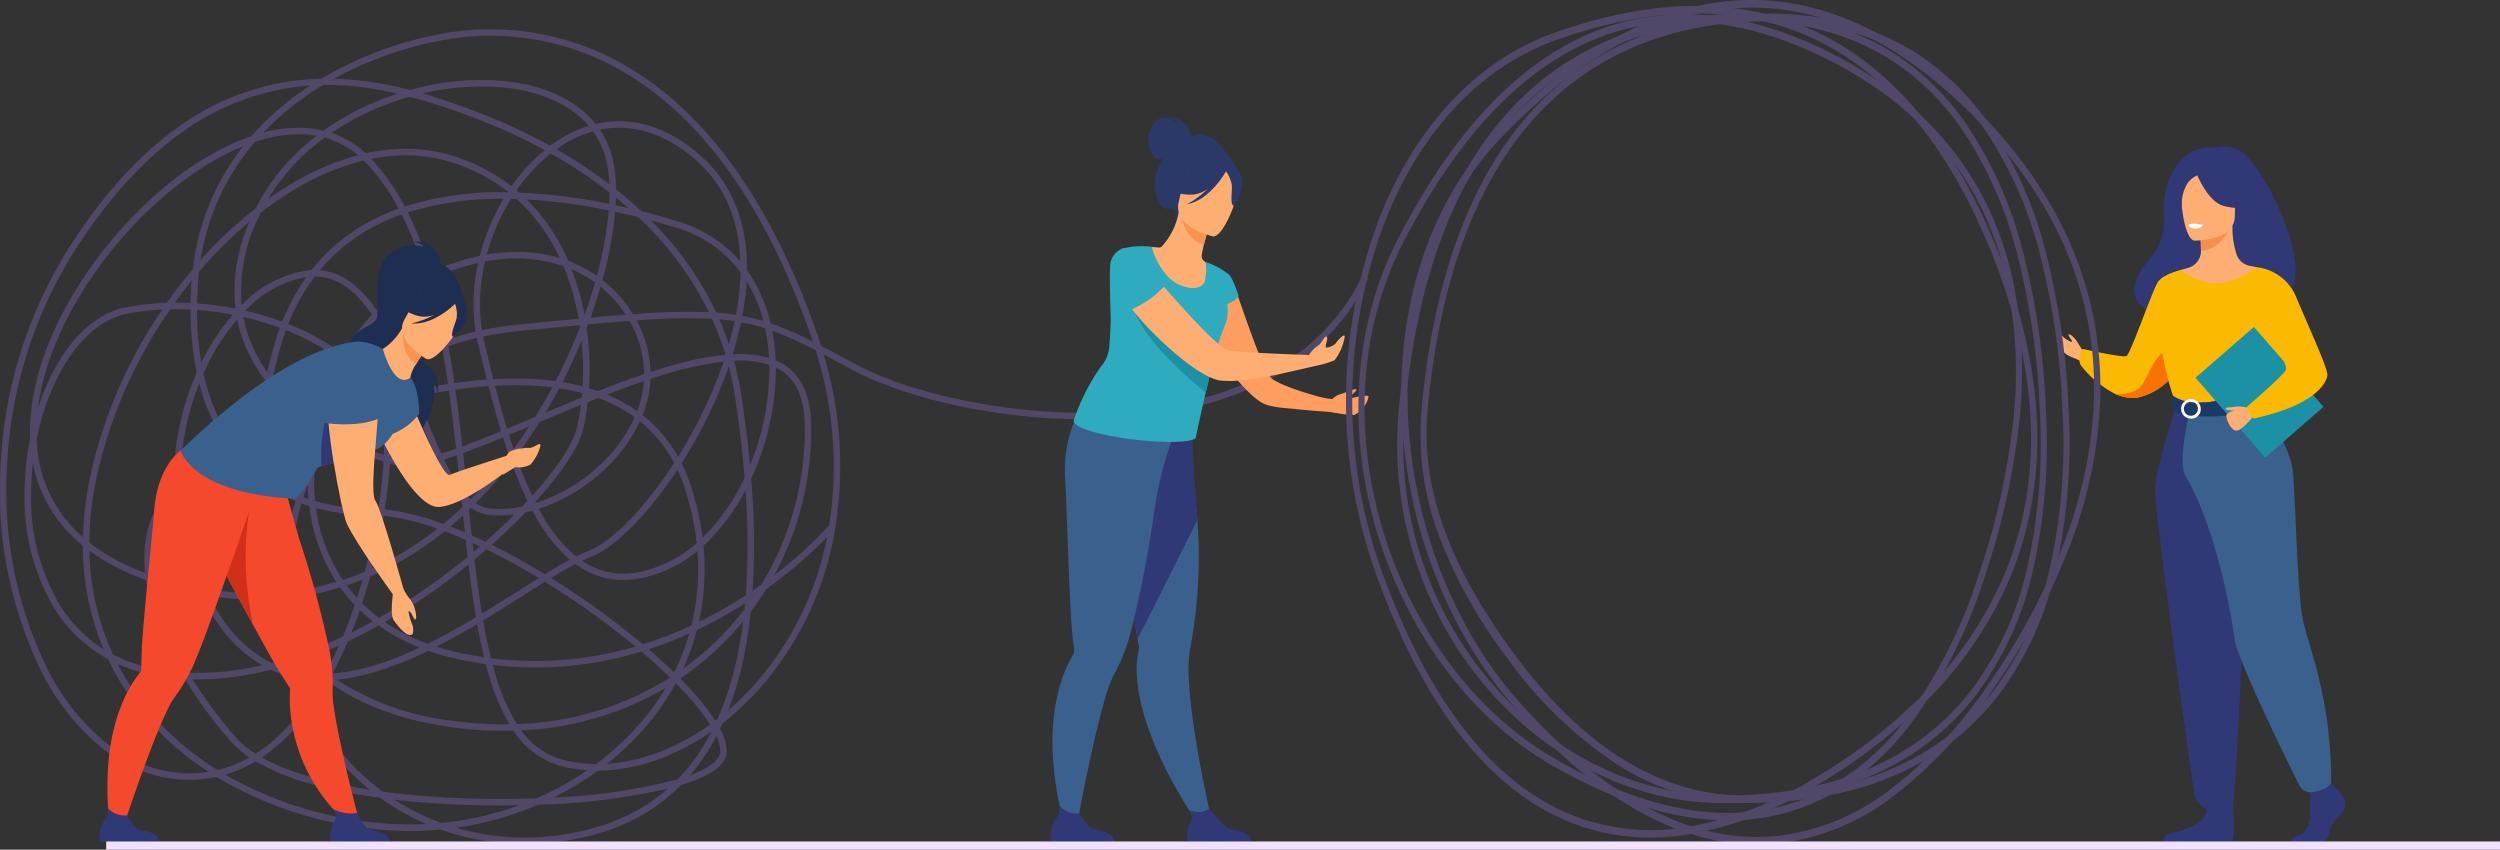<svg xmlns="http://www.w3.org/2000/svg" width="316.065" height="107.423" viewBox="0 0 316.065 107.423">
  <rect x="0" y="0" width="316.065" height="107.423" fill="#333333" stroke="none"/>
  <g id="组_8920" data-name="组 8920" transform="translate(-4188.391 -2044.666)">
    <g id="组_8919" data-name="组 8919" transform="translate(4188.391 2044.665)">
      <path id="路径_35380" data-name="路径 35380" d="M5103.351,2913.118a2.4,2.4,0,0,1,1.134-.723c.68-.171,2.149-.889,1.978-.513s-.991.821-.854,1.094c0,0,2.335-.649,2.4-.239a3.362,3.362,0,0,1-1.823,2.313,15.342,15.342,0,0,1-2.631-.331Z" transform="translate(-4934.985 -2862.577)" fill="#ff9c60"/>
      <g id="组_8888" data-name="组 8888" transform="translate(260 18.52)">
        <path id="路径_35382" data-name="路径 35382" d="M6775.578,2847.3s-.466-.771-.752-1.2-.854-.957-1-.821.437.7.41.888-1-.443-1.107-.586c-.211-.285-.77-.593-.838-.234a4.692,4.692,0,0,0,.535,1.812,3.552,3.552,0,0,0,1.41.991c.435.154,1.182.513,1.182.513Z" transform="translate(-6772.285 -2821.506)" fill="#ffae73"/>
        <path id="路径_35383" data-name="路径 35383" d="M6879.116,2620.072a3.792,3.792,0,0,0-3-.321c-5.1-.6-6.583,5.344-6.514,7.389s.3,4.241-1.973,6.9c-6.574,7.673,7.193,8.012,7.193,8.012.116-6.13,7.465-3.894,7.144-3.272C6891.386,2641.038,6882.9,2622.037,6879.116,2620.072Z" transform="translate(-6856.028 -2619.583)" fill="#303876"/>
        <path id="路径_35384" data-name="路径 35384" d="M6813.293,2779.018a13.448,13.448,0,0,1-1.371,2.072,8.022,8.022,0,0,1-4.769,3.179,5.124,5.124,0,0,1-2.832-.459h0a12.916,12.916,0,0,1-4.386-3.667,2.058,2.058,0,0,1,.28-2.02s5.056,1.137,5.537.9,3.291-8.332,3.958-9.349,2.948-1.545,2.948-1.545Z" transform="translate(-6796.902 -2752.528)" fill="#fbba01"/>
        <path id="路径_35385" data-name="路径 35385" d="M6850.558,2868.782a8.023,8.023,0,0,1-4.769,3.179,5.12,5.12,0,0,1-2.833-.46c.1.013,2.6.322,3.594-1.461,1.017-1.819,2.117-4.708,3.627-3.745C6850.829,2866.71,6850.8,2867.743,6850.558,2868.782Z" transform="translate(-6835.537 -2840.221)" fill="#fa7205"/>
        <path id="路径_35386" data-name="路径 35386" d="M7060.41,3385.96s1.542,1.408,1.241,2.408-1.693,1.667-1.881,2.889-.94,1.89-1.618,1.89h-3.229s-.5-.861.705-1.12,1.659-1.7,1.584-3.03a23.619,23.619,0,0,1,.113-3.112l2.558-.593Z" transform="translate(-7025.156 -3304.9)" fill="#303876"/>
        <path id="路径_35387" data-name="路径 35387" d="M6908.765,3397.338s.555,5.964-.123,6.3l-8.667-.018s0-1,1.393-1.223,3.838-1.038,4.251-2.853S6908.765,3397.338,6908.765,3397.338Z" transform="translate(-6886.568 -3315.68)" fill="#303876"/>
        <path id="路径_35388" data-name="路径 35388" d="M6918.2,2743.85c-1.784-4-2.875-5.148-2.667-6.389.155-.924-.471-17.229-.471-17.229-.212-.065-.635-.124-.868-.176a2.175,2.175,0,0,1-1.589-1.382,11.08,11.08,0,0,1-.54-3.679l-.229.045-3.841.76s.087,1.209.09,2.348v.029a2.209,2.209,0,0,1-1.594,2.136c-.486.14-.908.26-.908.26a35.253,35.253,0,0,0-1.68,8.164c-.27,4.137,2.564,5.935-.021,14.2C6901.239,2751.385,6919.184,2746.06,6918.2,2743.85Z" transform="translate(-6889.826 -2704.979)" fill="#ffae73"/>
        <path id="路径_35389" data-name="路径 35389" d="M6945.322,2716.186s.087,1.209.089,2.348c2.15-.061,3.286-2.021,3.752-3.109Z" transform="translate(-6927.155 -2705.362)" fill="#f48f4e"/>
        <path id="路径_35390" data-name="路径 35390" d="M6924.043,2659.783s5.086.084,5.09-3.085.662-5.291-2.585-5.478-3.879,1.021-4.138,2.078S6922.721,2659.679,6924.043,2659.783Z" transform="translate(-6906.594 -2647.881)" fill="#ffae73"/>
        <path id="路径_35391" data-name="路径 35391" d="M6940.275,2645.157s1.394,3.717,3.531,4.266,3.063-.023,3.063-.023a6.048,6.048,0,0,1-1.979-3.575S6941.327,2643.388,6940.275,2645.157Z" transform="translate(-6922.638 -2641.896)" fill="#303876"/>
        <path id="路径_35392" data-name="路径 35392" d="M6921.61,2648.354a3.157,3.157,0,0,0-1.458,1.139,5.119,5.119,0,0,0-.688,2.909s-1.048-2.526.13-3.955C6920.844,2646.931,6921.61,2648.354,6921.61,2648.354Z" transform="translate(-6903.627 -2644.791)" fill="#303876"/>
        <path id="路径_35393" data-name="路径 35393" d="M6933.366,2712.708a1.28,1.28,0,0,1-1.053.429.937.937,0,0,1-.785-.518A3.421,3.421,0,0,1,6933.366,2712.708Z" transform="translate(-6914.809 -2702.771)" fill="#e8f2fa"/>
        <path id="路径_35394" data-name="路径 35394" d="M6913.706,2772.081a34.717,34.717,0,0,1,0,4.006c-.086,1.448-1.551,3.389-1.759,3.868-.521,1.2-1.109,1.4-1.109,1.4l-4.551,1.115-1.6.392-5.046-1.507s-2.3-6.415-1.375-10.026a27.731,27.731,0,0,1,2.333-6.119s4.117,4.032,9.478-.342Z" transform="translate(-6884.842 -2749.615)" fill="#fbba01"/>
        <path id="路径_35395" data-name="路径 35395" d="M6965.767,2864.861a14.205,14.205,0,0,1-.428,3.277c-.522,1.2-1.11,1.4-1.11,1.4l-4.55,1.115-1.976-.581s6.6-1,5.866-6.677Z" transform="translate(-6938.235 -2837.797)" fill="#303876"/>
        <path id="路径_35396" data-name="路径 35396" d="M6893.581,2931.169s-2.5,7.778-2.659,10.426,4.777,37.619,4.977,38.839c.187,1.15,1.614,1.884,1.614,1.884a2.161,2.161,0,0,0,1.595.122,3.939,3.939,0,0,0,1.711-.806s1.945-24.941.741-33.851a141.088,141.088,0,0,1-1.217-16.614Z" transform="translate(-6878.462 -2898.455)" fill="#303876"/>
        <path id="路径_35397" data-name="路径 35397" d="M6933.883,2928.959s3.813,5.114,4.167,8.572.557,15.6,1.315,18.971,3.538,9.856,3.538,20.369a2.093,2.093,0,0,1-1.182.924,9.637,9.637,0,0,1-1.039.287,1.634,1.634,0,0,1-1.828-.868c-1.88-3.786-7.871-16-8.177-18.532-.217-1.794-2.109-13.666-6.234-20.633-.991-1.672.607-8.324.607-8.324Z" transform="translate(-6908.179 -2896.477)" fill="#3a608d"/>
        <path id="路径_35398" data-name="路径 35398" d="M6932.831,2713s-.088.373-1.016.316c0,0-.781-.048-.757-.458A2.51,2.51,0,0,1,6932.831,2713Z" transform="translate(-6914.388 -2702.975)" fill="#fff"/>
        <path id="路径_35399" data-name="路径 35399" d="M6911.273,2919.733a5.239,5.239,0,0,0,3,.833c2.381.048,8.279-.607,8.279-.607a4.884,4.884,0,0,1,.251,1.505s-7.2,1.817-11.377.265A2.631,2.631,0,0,1,6911.273,2919.733Z" transform="translate(-6896.554 -2888.22)" fill="#1e3865"/>
        <g id="组_8887" data-name="组 8887" transform="translate(16.058 31.94)">
          <path id="路径_35400" data-name="路径 35400" d="M6926.319,2926.251a1.239,1.239,0,1,1,1.086-1.229A1.166,1.166,0,0,1,6926.319,2926.251Zm0-2.1a.884.884,0,1,0,.725.869A.808.808,0,0,0,6926.319,2924.153Z" transform="translate(-6925.233 -2923.793)" fill="#fff"/>
        </g>
        <rect id="矩形_3739" data-name="矩形 3739" width="9.786" height="13.396" transform="matrix(0.754, -0.657, 0.657, 0.754, 17.572, 29.244)" fill="#1c90a4"/>
        <path id="路径_35401" data-name="路径 35401" d="M6979.623,2933.358s-2.869.44-2.861,1.082.594,1.8,1.172,1.9c.736.116,2.2-1.784,2.2-1.784Z" transform="translate(-6955.293 -2900.415)" fill="#ffae73"/>
        <path id="路径_35402" data-name="路径 35402" d="M6978.821,2932.747a3.755,3.755,0,0,0-1.667-.206c-.705.145-1.357.038-1.2.294s1.115.161,1.266.262.153.038.153.038Z" transform="translate(-6954.552 -2899.652)" fill="#ffae73"/>
        <path id="路径_35403" data-name="路径 35403" d="M6998.659,2764.869a6.158,6.158,0,0,1,4.995,3.617c1.384,3.364,4.01,9.013,4.01,9.963s-1.468,3.88-9.345,5.564c0,0-.815-.857-.766-1.534,0,0,4.917-4.224,4.9-4.718-.024-.934-.805-2.166-5.124-6.485C6996.161,2770.1,6998.659,2764.869,6998.659,2764.869Z" transform="translate(-6973.425 -2749.615)" fill="#fbba01"/>
      </g>
      <g id="组_8889" data-name="组 8889" transform="translate(0 3.717)">
        <path id="路径_35404" data-name="路径 35404" d="M4254.744,2581.58a32.057,32.057,0,0,1-5.662-.5,31.322,31.322,0,0,1-4.986-1.324,40.464,40.464,0,0,1-7.564.009,48.379,48.379,0,0,1-20.774-6.66,16.41,16.41,0,0,1-4.343.342,17.647,17.647,0,0,1-10.187-4.049,29.449,29.449,0,0,1-7.661-9.746,51.875,51.875,0,0,1-5.128-25.38,56.626,56.626,0,0,1,8.819-28.311c4.215-6.563,8.873-11.66,13.843-15.148a32.215,32.215,0,0,1,13.856-5.645,32.676,32.676,0,0,1,4.051-.341,46.069,46.069,0,0,1,14.318-5.5,34.027,34.027,0,0,1,24.633,4.126c9.811,5.867,17.66,16.789,23.329,32.458q.489,1.344.9,2.682c1.3.673,2.7,1.429,4.273,2.273l.1.056c4.9,2.64,12.547,4.753,20.453,5.652,6.592.749,16.382,1.01,25.591-2,8.6-2.812,14.684-7.838,18.07-14.938l.741.353c-3.486,7.311-9.729,12.48-18.556,15.365-9.349,3.055-19.266,2.792-25.939,2.034-8-.91-15.76-3.057-20.749-5.745l-.1-.055c-1.291-.7-2.466-1.328-3.555-1.9a48.638,48.638,0,0,1,1.307,22.9,40.384,40.384,0,0,1-9.563,19.518,35.431,35.431,0,0,1-4.5,4.2c-.109.242-.223.483-.337.72a5.945,5.945,0,0,1,.84,3.005c-.1,1.47-1.766,2.761-4.96,3.841-.263.088-.536.176-.815.261a23.376,23.376,0,0,1-9.434,5.787A32.882,32.882,0,0,1,4254.744,2581.58Zm-8.7-2.057a30.69,30.69,0,0,0,3.183.748,31.831,31.831,0,0,0,15.574-1.135,22.852,22.852,0,0,0,8.01-4.546,84.622,84.622,0,0,1-16.4,2.025q-.368.159-.74.309A41.057,41.057,0,0,1,4246.044,2579.523Zm-29.168-6.706a47.854,47.854,0,0,0,19.732,6.128,39.673,39.673,0,0,0,5.716.116,30.21,30.21,0,0,1-5.881-3.326,66.981,66.981,0,0,1-8.058-1.576,30.746,30.746,0,0,1-7.682-3.025A16.635,16.635,0,0,1,4216.875,2572.817Zm21.353,3.147a29.731,29.731,0,0,0,5.972,2.955,40.272,40.272,0,0,0,9.815-2.235c-3.06.059-6.193.008-9.283-.164C4242.483,2576.4,4240.306,2576.209,4238.229,2575.964Zm-1.46-1.008c2.489.337,5.167.587,8.01.745,3.827.212,7.718.24,11.448.1a38.241,38.241,0,0,0,6.427-3.547,18,18,0,0,1-3.213-.5,10.337,10.337,0,0,1-6.129-4.5,46.921,46.921,0,0,1-7.85-.445c-6.367-.89-11.582-2.823-15.589-5.769-.663,1.164-1.324,2.2-1.969,3.113a28.026,28.026,0,0,0,7.615,9.829Q4236.13,2574.487,4236.768,2574.957Zm27.247-2.66a38.475,38.475,0,0,1-5.626,3.406,72.787,72.787,0,0,0,15.672-2.3,23.406,23.406,0,0,0,2.163-2.574,26.8,26.8,0,0,0,2.129-3.483,29.6,29.6,0,0,1-6.105,3.3A22.92,22.92,0,0,1,4264.015,2572.3Zm-42.521-1.662c3.187,1.786,7.843,3.178,13.625,4.082l-.121-.1a28.8,28.8,0,0,1-7.643-9.707,28.224,28.224,0,0,1-2.459,2.885A21.525,21.525,0,0,1,4221.494,2570.635Zm57.472-2.7a26.6,26.6,0,0,1-3.326,4.944c2.4-.889,3.744-1.912,3.811-2.907A4.466,4.466,0,0,0,4278.966,2567.936Zm-51.345-82.245c-.9.065-1.737.167-2.544.286a31.42,31.42,0,0,0-13.507,5.5c-4.882,3.426-9.466,8.446-13.624,14.919a55.8,55.8,0,0,0-8.688,27.9,51.029,51.029,0,0,0,5.038,24.972,28.62,28.62,0,0,0,7.442,9.478,16.844,16.844,0,0,0,9.72,3.872,15.745,15.745,0,0,0,3.28-.167,36.4,36.4,0,0,1-9.427-8.8,32.811,32.811,0,0,1-3.26-5.433,18.107,18.107,0,0,1-6.834-6.494,27.145,27.145,0,0,1-3.717-14.434,35.977,35.977,0,0,1,.7-6.979c-.254-6.667,2.493-14.385,7.76-21.781,5.051-7.093,11.645-12.782,18.094-15.61q1.08-.474,2.132-.83a33.974,33.974,0,0,1,2.992-3.023A37.36,37.36,0,0,1,4227.621,2485.691Zm-24.359,73.134a32.243,32.243,0,0,0,2.708,4.35,35.851,35.851,0,0,0,9.928,9.052,15.617,15.617,0,0,0,4.018-1.588,11.9,11.9,0,0,1-2.35-2.021,57.088,57.088,0,0,1-5.8-7.894,28.842,28.842,0,0,1-4.051-.5A20.81,20.81,0,0,1,4203.262,2558.825Zm51.031,8.392a9.384,9.384,0,0,0,5.346,3.743,17.466,17.466,0,0,0,4.107.516,34.25,34.25,0,0,0,6.27-5.989,31.186,31.186,0,0,0,2.542-3.653A39.525,39.525,0,0,1,4254.293,2567.216Zm19.535-5.954a31.779,31.779,0,0,1-3.174,4.738,34.805,34.805,0,0,1-5.509,5.437,22.643,22.643,0,0,0,6.8-1.561,28.921,28.921,0,0,0,6.218-3.4,29.009,29.009,0,0,0-3.316-4.15Q4274.356,2561.8,4273.828,2561.263Zm-61.086-.5a56.688,56.688,0,0,0,5.444,7.317,11.389,11.389,0,0,0,2.521,2.088,20.424,20.424,0,0,0,3.6-2.946,27.871,27.871,0,0,0,2.649-3.156q-.373-.832-.7-1.694-.341-.9-.625-1.819c-.3-.064-.589-.136-.878-.217a14.024,14.024,0,0,1-2.132-.785A36.809,36.809,0,0,1,4212.742,2560.761Zm18.22.047a33.759,33.759,0,0,0,14.613,5.19,46.393,46.393,0,0,0,7.219.448,27.475,27.475,0,0,1-2.707-6.589q-.145-.5-.28-1.023-1.636-.226-3.267-.569a32.5,32.5,0,0,1-4.022-1.113,42.268,42.268,0,0,1-7.679,2.943A25.1,25.1,0,0,1,4230.962,2560.809Zm19.723-1.862c.063.23.125.459.19.685a25.639,25.639,0,0,0,2.868,6.787,38.637,38.637,0,0,0,19.354-5.881c-1.112-1.083-2.328-2.185-3.625-3.287q-1.785.542-3.586.94A45.446,45.446,0,0,1,4250.685,2558.947Zm23.71,1.722q.545.55,1.053,1.092a30.3,30.3,0,0,1,3.377,4.226l.277-.21a40,40,0,0,0,2.6-8.4q.381-1.9.64-3.948a37.3,37.3,0,0,1-7.95,7.237Zm8.917-8.467q-.3,2.8-.8,5.339a42.225,42.225,0,0,1-2.061,7.142,35.078,35.078,0,0,0,3.207-3.127,39.522,39.522,0,0,0,9.3-18.784,57.141,57.141,0,0,1-7.7,6.584Q4284.352,2550.822,4283.313,2552.2Zm-56.765,8.516q.224.688.479,1.361.23.608.484,1.2c.492-.719.992-1.51,1.495-2.377A16.582,16.582,0,0,1,4226.548,2560.719Zm-.27-.877a15.492,15.492,0,0,0,2.366.234,22.521,22.521,0,0,1-1.887-1.782q-.408.145-.821.282Q4226.093,2559.214,4226.278,2559.842Zm6.087-3.873c-.632,1.491-1.282,2.84-1.934,4.058a23.639,23.639,0,0,0,4.2-.726,39.964,39.964,0,0,0,6.816-2.548,24.468,24.468,0,0,1-5.192-2.791C4235.027,2554.647,4233.727,2555.323,4232.365,2555.969Zm-20.131,3.956a35.056,35.056,0,0,0,9.282-.948,17.385,17.385,0,0,1-5.482-5.13,30.28,30.28,0,0,1-2.311-3.815,46.313,46.313,0,0,1-5.6-1.4l-.4-.127A34.086,34.086,0,0,0,4212.234,2559.925Zm58.161-2.963c1.144.984,2.222,1.966,3.219,2.935a28.893,28.893,0,0,0,1.912-4.919A51.045,51.045,0,0,1,4270.4,2556.962Zm-67.718.668a19.419,19.419,0,0,0,5.195,1.787,28.006,28.006,0,0,0,3.385.454,43.792,43.792,0,0,1-2.161-4.228,29.089,29.089,0,0,1-2.245-7.437,27.833,27.833,0,0,1-7.155-3.708A32.717,32.717,0,0,0,4202.677,2557.63Zm24.924.358a21.965,21.965,0,0,0,2.018,1.824c.546-1.012,1.092-2.117,1.628-3.324C4230.069,2557.019,4228.852,2557.523,4227.6,2557.988Zm-3.688,1.215a13.439,13.439,0,0,0,1.457.448c-.076-.272-.147-.546-.217-.82C4224.741,2558.959,4224.329,2559.083,4223.912,2559.2Zm52.591-4.675a29.572,29.572,0,0,1-1.751,4.895,36.514,36.514,0,0,0,7.768-7.533q.037-.362.07-.73-.845.538-1.747,1.069Q4278.7,2553.488,4276.5,2554.528Zm-61.764-4.323a29.6,29.6,0,0,0,1.964,3.167,16.045,16.045,0,0,0,6,5.313q1.145-.3,2.263-.655-.282-1.262-.467-2.563l-.141-.212a23.843,23.843,0,0,1-2.328-4.574A39.226,39.226,0,0,1,4214.739,2550.2Zm35.725,7.888a44.619,44.619,0,0,0,15.245-.7q1.512-.334,3.011-.771a101.842,101.842,0,0,0-11.443-8.185c-.9.556-1.84,1.155-2.821,1.777-1.567.995-3.242,2.056-4.989,3.11C4249.76,2554.994,4250.088,2556.59,4250.464,2558.093Zm-6.906-1.458a32.116,32.116,0,0,0,3.152.827q1.438.3,2.88.513c-.325-1.336-.615-2.74-.877-4.2C4247.045,2554.765,4245.317,2555.74,4243.558,2556.635Zm-17.983.3q.081.423.174.842c.138-.046.275-.093.412-.14Q4225.86,2557.291,4225.574,2556.934Zm-.291-1.768a21.282,21.282,0,0,0,1.711,2.174c1.641-.6,3.224-1.267,4.737-1.977q.773-1.85,1.5-4c-.17-.177-.336-.357-.5-.541a20.053,20.053,0,0,1-1.336-1.668q-.575.175-1.153.331a35.5,35.5,0,0,1-5.286.994A35.789,35.789,0,0,0,4225.283,2555.166Zm-32.735-21.761a34.487,34.487,0,0,0-.228,3.9,26.33,26.33,0,0,0,3.593,14,17.418,17.418,0,0,0,5.561,5.641,33.827,33.827,0,0,1-2.608-13.088A17.427,17.427,0,0,1,4192.548,2533.4Zm65.511,14.55a102.227,102.227,0,0,1,11.6,8.382,50.172,50.172,0,0,0,6.142-2.385,29.757,29.757,0,0,0,.757-9.416,16.613,16.613,0,0,1-3.942,2.435c-3.673,1.58-7.011,1.637-9.922.17a11.332,11.332,0,0,1-1.556-.951C4260.2,2546.677,4259.168,2547.277,4258.059,2547.954Zm-21.01,5.562a24.223,24.223,0,0,0,5.419,2.747c2.083-1.026,4.131-2.18,6.095-3.354-.36-2.12-.666-4.352-.946-6.663-1.5,1.212-3.04,2.379-4.6,3.475C4241.36,2550.882,4239.342,2552.2,4237.048,2553.515Zm-3.167-1.51q-.513,1.489-1.048,2.828c.931-.458,1.833-.931,2.7-1.407A21.06,21.06,0,0,1,4233.882,2552.005Zm-10.988-1.359a23.6,23.6,0,0,0,1.383,2.906q-.127-1.475-.138-2.994Q4223.519,2550.612,4222.894,2550.646Zm54.431-6.774a30.719,30.719,0,0,1-.572,9.624q1.856-.907,3.675-1.976,1.173-.688,2.247-1.392a93.143,93.143,0,0,0-.035-13.275A25.722,25.722,0,0,1,4277.325,2543.872Zm-43.154,7.271a20.443,20.443,0,0,0,2.144,1.847c2.4-1.361,4.514-2.738,6.229-3.942,1.739-1.221,3.4-2.486,4.958-3.765q-.125-1.07-.243-2.159-1.368-.594-2.666-1.08a40.662,40.662,0,0,1-9.4,5.718Q4234.7,2549.539,4234.171,2551.144Zm14.2-5.515c.281,2.369.587,4.656.948,6.824,1.641-1,3.217-1.995,4.7-2.934.855-.543,1.683-1.067,2.477-1.562-.219-.132-.438-.263-.657-.393-2.045-1.212-4.034-2.29-5.948-3.224Q4249.139,2544.99,4248.37,2545.629Zm35.093,4.965a.023.023,0,0,1,0,.005.044.044,0,0,1,.006-.01Zm-51.24-1.7q.529.717,1.123,1.382c.06.067.122.134.182.2q.36-1.116.7-2.312Q4233.234,2548.556,4232.223,2548.891Zm-17.95.4a38.773,38.773,0,0,0,7.459.573,38.449,38.449,0,0,1-1.63-15.232q-.609-.557-1.178-1.168c-.23-.251-.457-.508-.677-.771-1.862.862-3.5,1.692-4.843,2.442a12.887,12.887,0,0,0-2.214,1.547l.009.27A30.382,30.382,0,0,0,4214.272,2549.3Zm6.606-13.989a36.783,36.783,0,0,0,1.711,14.532q.779-.036,1.552-.1a42.315,42.315,0,0,1,.35-4.8,29.9,29.9,0,0,1,1.248-6.727A19.6,19.6,0,0,1,4220.879,2535.307Zm5.636,3.209a29.9,29.9,0,0,0-1.2,6.47l0,.038a41.8,41.8,0,0,0-.344,4.626,34.592,34.592,0,0,0,5.068-.96c.293-.079.587-.161.879-.248a22.419,22.419,0,0,1-3.428-9.592Q4226.992,2538.694,4226.515,2538.516Zm56.841-3.1a97.807,97.807,0,0,1,.182,14.141q.568-.385,1.106-.769a37.6,37.6,0,0,0,5.479-20.264c-.054-3.306-1.03-5.531-2.982-6.8a6.15,6.15,0,0,0-.663-.376A33.413,33.413,0,0,1,4283.356,2535.415ZM4207.6,2547.6q.382.13.773.253a45.7,45.7,0,0,0,4.9,1.258,31.2,31.2,0,0,1-2.875-11.661,10.651,10.651,0,0,0-2.741,5.6A15.543,15.543,0,0,0,4207.6,2547.6Zm20.743-8.494a21.48,21.48,0,0,0,3.384,9.084q1.4-.454,2.779-1.028c.668-2.471,1.186-4.891,1.569-7.149q-.456-.027-.889-.027A25.748,25.748,0,0,1,4228.344,2539.105Zm58.111-18.675a7.351,7.351,0,0,1,1.135.6c2.167,1.413,3.294,3.928,3.353,7.477a38.492,38.492,0,0,1-4.647,19.06,50.894,50.894,0,0,0,6.933-6.3,48.418,48.418,0,0,0-1.721-22.113,46.581,46.581,0,0,0-5.485-2.469,25.1,25.1,0,0,1,.416,3.4C4286.445,2520.208,4286.451,2520.32,4286.455,2520.43Zm-35.9,23.325c1.839.908,3.746,1.945,5.7,3.1q.511.3,1.021.614c1.128-.694,2.185-1.318,3.154-1.837a20.644,20.644,0,0,1-4.724-6.192q-.439.12-.878.217C4253.5,2541.035,4252.066,2542.41,4250.554,2543.755Zm11.422,2.017a10.16,10.16,0,0,0,1.086.636c2.722,1.372,5.742,1.309,9.229-.191a16.066,16.066,0,0,0,4.174-2.675,34.556,34.556,0,0,0-1.425-6.709,20.985,20.985,0,0,0-1-2.573c-3.758,5.71-7.878,9.844-11.033,11.066C4262.682,2545.451,4262.337,2545.6,4261.976,2545.771Zm-62.289-2.3a25.848,25.848,0,0,0,7.05,3.821,16.1,16.1,0,0,1,.112-4.385,11.4,11.4,0,0,1,3.512-6.582,34.25,34.25,0,0,1,2.906-14.358,37.886,37.886,0,0,1-.781-7.952q-1.293-.066-2.562-.041a59.2,59.2,0,0,0-9.355,21.441A40.594,40.594,0,0,0,4199.688,2543.473Zm37.207-3.394c-.355,2.113-.827,4.363-1.429,6.666a39.955,39.955,0,0,0,8.222-5.029A30.365,30.365,0,0,0,4236.895,2540.079Zm19.624-.878a19.169,19.169,0,0,0,4.707,6.023c.525-.261,1.021-.485,1.487-.664,2.97-1.15,7.066-5.3,10.692-10.828.07-.107.142-.215.21-.324a16.807,16.807,0,0,0-4.322-5.27,19.854,19.854,0,0,1-4.729,6.339A22.256,22.256,0,0,1,4256.519,2539.2Zm-8.393,4.309q.064.578.13,1.148.42-.351.829-.7C4248.762,2543.8,4248.443,2543.654,4248.126,2543.51Zm-.1-.943q.857.381,1.735.8c1.319-1.163,2.552-2.324,3.682-3.461a14.019,14.019,0,0,1-3.164.078,4.76,4.76,0,0,1-2.334-.906l-.26.251Q4247.852,2540.964,4248.022,2542.566Zm26.54-9.115a21.5,21.5,0,0,1,1.26,3.133,35.614,35.614,0,0,1,1.391,6.271,25.723,25.723,0,0,0,5.037-7.037q.138-.275.271-.556-.4-4.879-1.211-10.244a38,38,0,0,0-.78-3.821A59,59,0,0,1,4274.562,2533.452Zm-81.536-3.067c0,.081.007.161.012.241a16.924,16.924,0,0,0,3.838,10.127,17.913,17.913,0,0,0,2,2.048,41.89,41.89,0,0,1,.89-7.553,59.949,59.949,0,0,1,9.139-21.237,31.516,31.516,0,0,0-4.477.538c-3.311.647-6.387,3.428-8.661,7.832A31.084,31.084,0,0,0,4193.026,2530.385Zm52.3,11.061q.9.347,1.835.744-.113-1.07-.226-2.156Q4246.133,2540.765,4245.321,2541.446Zm-8.295-2.177a32.173,32.173,0,0,1,7.409,1.847q1.148-.944,2.263-1.985l.125-.118q-.052-.516-.1-1.035a19.835,19.835,0,0,1-2.982-4.766,10.737,10.737,0,0,1-4.957.573c-.34-.083-.709-.183-1.1-.3C4237.57,2535.2,4237.357,2537.157,4237.026,2539.269Zm11.508-.774a3.928,3.928,0,0,0,1.818.674,13.912,13.912,0,0,0,4.056-.255c.227-.238.45-.475.667-.71a51.009,51.009,0,0,1-2.024-4.858A55.8,55.8,0,0,1,4248.534,2538.494Zm-20.3-.272a24.743,24.743,0,0,0,6.948.945q.5,0,1.022.033c.346-2.193.563-4.218.667-5.97a35.388,35.388,0,0,1-6.616-3.037q-.531.832-1.015,1.709c-.408.74-.773,1.477-1.1,2.2A26.624,26.624,0,0,0,4228.238,2538.222Zm27.829.114.066.13a21.392,21.392,0,0,0,7.879-4.595,18.986,18.986,0,0,0,4.613-6.245,18.563,18.563,0,0,0-4.086-2.225q-.267-.105-.537-.2-.65.256-1.3.517a26.815,26.815,0,0,1-.652,3.653C4261.505,2531.489,4259.326,2534.753,4256.067,2538.336Zm-8.561-.707c.124.126.248.246.374.357a55.119,55.119,0,0,0,4.845-5.562q-.382-1.1-.742-2.249c-1.79.737-3.485,1.413-5.046,1.981.188,1.743.367,3.484.543,5.213C4247.489,2537.457,4247.5,2537.543,4247.507,2537.629Zm-20.751.1q.313.117.633.226-.078-.883-.1-1.779Q4227,2536.972,4226.756,2537.729Zm26.891-5.163c.322.906.658,1.794,1.01,2.654q.5,1.225,1.022,2.322c3.089-3.432,5.085-6.463,5.582-8.38a25.048,25.048,0,0,0,.577-3.1c-1.77.721-3.521,1.456-5.213,2.168C4255.681,2529.733,4254.687,2531.182,4253.646,2532.566Zm-32.7,1.725a18.728,18.728,0,0,0,5.037,3.131,34.266,34.266,0,0,1,1.35-3.522,30.7,30.7,0,0,1,.742-5.109l-.08-.056c-2.379.847-4.66,1.744-6.755,2.636Q4221.055,2532.862,4220.947,2534.291Zm23.581-1.316a22.953,22.953,0,0,0,2.04,3.532q-.207-2.027-.425-4.068Q4245.305,2532.733,4244.528,2532.975Zm-30.94-9.65a34.132,34.132,0,0,0-2.409,12.305,14.352,14.352,0,0,1,1.825-1.207c1.31-.732,2.907-1.543,4.717-2.384A24.207,24.207,0,0,1,4213.587,2523.325Zm67.6-2.836a39.01,39.01,0,0,1,.931,4.406q.694,4.577,1.088,8.811a32.335,32.335,0,0,0,2.443-12.7A12.143,12.143,0,0,0,4281.191,2520.488Zm-62.17,11.856c.165.193.334.383.505.568q.321.346.656.675c.053-.605.116-1.22.189-1.841Q4219.681,2532.045,4219.021,2532.344Zm18.705.3c.447.137.864.253,1.246.345a9.808,9.808,0,0,0,4.411-.528c-.867-1.9-1.691-4.007-2.529-6.155-.152-.388-.3-.777-.457-1.168-1.2.262-2.36.542-3.464.829a10.376,10.376,0,0,1,.783,3.271A30.805,30.805,0,0,1,4237.727,2532.641Zm31.9-5.289a17.492,17.492,0,0,1,4.492,5.263,57.875,57.875,0,0,0,5.751-12.026,46.4,46.4,0,0,0-9.234,2.187A14.075,14.075,0,0,1,4269.628,2527.353Zm-38.919,2.159a34.616,34.616,0,0,0,6.208,2.867,29.2,29.2,0,0,0-.019-3.085,9.588,9.588,0,0,0-.767-3.116q-1.871.505-3.728,1.085Q4231.508,2528.337,4230.709,2529.511Zm10.5-4.548.407,1.042c.851,2.179,1.685,4.318,2.558,6.219.6-.184,1.222-.393,1.875-.624-.269-2.459-.561-4.919-.9-7.348C4243.808,2524.457,4242.489,2524.7,4241.211,2524.963Zm-12.407,4.321c-.186.843-.335,1.688-.448,2.533l.169-.311q.491-.893,1.032-1.739Q4229.182,2529.533,4228.8,2529.285Zm-14.678-7.227a23.8,23.8,0,0,0,4.359,9.63q.967-.44,2-.886.491-3.733,1.44-7.829a20.592,20.592,0,0,1-2.1-3.437,18.068,18.068,0,0,1-1.442-4.269,27.591,27.591,0,0,0-4,6.227Q4214.253,2521.775,4214.126,2522.058Zm38.617,7.8q.28.892.578,1.768,1.016-1.378,1.969-2.835Q4253.993,2529.341,4252.743,2529.862Zm-6.779-5.728c.332,2.375.618,4.779.882,7.181,1.525-.559,3.176-1.218,4.895-1.925-.565-1.845-1.09-3.756-1.589-5.7C4248.744,2523.788,4247.344,2523.94,4245.964,2524.133Zm-23.384-.333q-.776,3.448-1.216,6.628c1.83-.77,3.791-1.54,5.83-2.276A26.917,26.917,0,0,1,4222.58,2523.8Zm6.424,4.64q.5.334,1,.646.478-.7.99-1.376-1,.325-1.975.664C4229.015,2528.4,4229.01,2528.418,4229,2528.44Zm21.978-4.8c.466,1.809.969,3.639,1.518,5.435,1.084-.451,2.192-.918,3.31-1.388l.259-.11q1.132-1.814,2.159-3.728A41.087,41.087,0,0,0,4250.981,2523.64Zm-28.166-.855a25.922,25.922,0,0,0,5.3,5.036l.221-.076a32.684,32.684,0,0,1,2.431-6.341q.267-.526.55-1.036l0,0a28.369,28.369,0,0,0-6.766-3.742q-.43,1.172-.774,2.425Q4223.248,2520.953,4222.815,2522.785Zm9.154-1.9q-.24.438-.47.889a31.845,31.845,0,0,0-2.221,5.644q1.313-.448,2.652-.869a28.362,28.362,0,0,1,2.767-2.832A16.8,16.8,0,0,0,4231.97,2520.887Zm27.122,3.082q-.828,1.562-1.729,3.063c1.5-.628,3.03-1.269,4.581-1.9.019-.187.035-.376.051-.567A27.521,27.521,0,0,0,4259.092,2523.969Zm6.04.788a19.342,19.342,0,0,1,3.815,2.088,13.342,13.342,0,0,0,.854-3.789C4268.262,2523.578,4266.7,2524.153,4265.132,2524.757Zm-45.988-31.393c-.252.1-.5.207-.758.319-6.224,2.729-12.861,8.461-17.755,15.334-4.177,5.867-6.738,11.924-7.432,17.458a29.4,29.4,0,0,1,1.839-4.471c2.391-4.631,5.67-7.564,9.232-8.261a32.6,32.6,0,0,1,5.215-.574q1.57-2.229,3.283-4.256a30.531,30.531,0,0,1,6.375-15.55Zm16.029,31.032q-.9.807-1.73,1.693,1.163-.346,2.333-.665Q4235.5,2524.905,4235.173,2524.4Zm.624-.543a12.7,12.7,0,0,1,.789,1.355q1.783-.467,3.507-.848c-.373-.942-.751-1.881-1.14-2.8q-.594.371-1.165.769Q4236.754,2523.046,4235.8,2523.853Zm27.062.1q.576.17,1.129.363c1.958-.769,3.923-1.5,5.842-2.146a13.8,13.8,0,0,0-1.843-6.724c-1.6.119-3.337.266-5.246.44l-.174.457A38.236,38.236,0,0,1,4262.858,2523.958Zm-23.2-2.83c.426,1.005.838,2.03,1.243,3.057q2.115-.444,4.131-.753-.33-2.279-.723-4.509A30.323,30.323,0,0,0,4239.662,2521.128Zm19.833,2.07q1.327.217,2.557.537a37.508,37.508,0,0,0-.12-5.794Q4260.818,2520.631,4259.5,2523.2Zm-14.4-4.558c.275,1.539.524,3.1.751,4.673q2.108-.3,4.094-.441c-.391-1.543-.766-3.1-1.133-4.665-.047-.2-.09-.4-.131-.6A35.5,35.5,0,0,0,4245.1,2518.64Zm-12.716,1.522a17.783,17.783,0,0,1,2.94,3.02q.962-.806,2-1.529.641-.446,1.308-.859a42.486,42.486,0,0,0-2.748-5.416A28.206,28.206,0,0,0,4232.381,2520.162Zm21.109,2.578a38.351,38.351,0,0,1,5.148.33,68.49,68.49,0,0,0,3.085-6.82c-.012-.088-.025-.174-.038-.261-2.312.215-4.863.467-7.7.75a42.11,42.11,0,0,0-4.511.692c.04.2.082.395.129.59.364,1.549.749,3.163,1.164,4.8l.36-.02Q4252.336,2522.74,4253.49,2522.74Zm-34.325-7.785a17.248,17.248,0,0,0,1.4,4.226,19.532,19.532,0,0,0,1.61,2.743q.372-1.523.806-3.094.356-1.291.8-2.5A37.615,37.615,0,0,0,4219.165,2514.955Zm49.721.431a14.616,14.616,0,0,1,1.761,6.518c1-.326,1.989-.626,2.954-.893a37.618,37.618,0,0,1,6.522-1.274,37.185,37.185,0,0,0-1.707-4.551A75.071,75.071,0,0,0,4268.886,2515.386Zm-55.58-1.319a38.067,38.067,0,0,0,.553,6.639,27.9,27.9,0,0,1,3.966-6.035A38.826,38.826,0,0,0,4213.306,2514.067Zm23.153.694a41.8,41.8,0,0,1,2.876,5.607,31.318,31.318,0,0,1,4.829-2.266q-.411-2.216-.911-4.358-.408-1.741-.868-3.346A21.543,21.543,0,0,0,4236.459,2514.762Zm45.526,4.887a12.488,12.488,0,0,1,3.634.48,24.086,24.086,0,0,0-.5-3.742,24.628,24.628,0,0,0-3.035-.765c-.28,1.331-.634,2.685-1.058,4.052Q4281.521,2519.648,4281.985,2519.648Zm-57.14-3.8a29.2,29.2,0,0,1,6.884,3.8,28.911,28.911,0,0,1,3.689-4.981c-2.177-3.239-4.545-4.823-7.222-4.828A25.281,25.281,0,0,0,4224.845,2515.845Zm54.5-.591q.675,1.543,1.212,3.14.418-1.47.723-2.91C4280.659,2515.389,4280.018,2515.313,4279.344,2515.254Zm6.477.5a41.953,41.953,0,0,1,5.342,2.312q-.306-.938-.646-1.878c-5.6-15.487-13.336-26.265-22.98-32.033a33.216,33.216,0,0,0-24.047-4.026,45.555,45.555,0,0,0-12.844,4.7,42.437,42.437,0,0,1,9.571,1.434,32.861,32.861,0,0,1,11.867-1.138c5.206.52,9.229,2.436,11.623,5.433,4.553-1.076,9.206.336,13.45,4.164,3.8,3.431,5.728,8.314,5.683,14.309.123.17.242.343.358.519A19.259,19.259,0,0,1,4285.82,2515.756Zm-42.683-5.707q.487,1.682.915,3.509.491,2.095.894,4.266a36.449,36.449,0,0,1,3.584-1.025,23.359,23.359,0,0,1,.317-8.672A30.025,30.025,0,0,0,4243.138,2510.049Zm6.593-2.1a22.711,22.711,0,0,0-.4,8.676,42.819,42.819,0,0,1,4.576-.7c2.821-.282,5.354-.531,7.643-.743a33.524,33.524,0,0,0-.931-3.9,28.867,28.867,0,0,0-1-2.76A19.153,19.153,0,0,0,4249.73,2507.947Zm-30.317,6.215a37.939,37.939,0,0,1,4.666,1.39,26.382,26.382,0,0,1,3.041-5.637A13.781,13.781,0,0,0,4219.413,2514.162Zm62.835.656a25.416,25.416,0,0,1,2.654.644,18.5,18.5,0,0,0-2.107-5.022,33.848,33.848,0,0,1-.518,4.221C4282.269,2514.713,4282.259,2514.765,4282.249,2514.818Zm-17.925-3.678c-.373,1.286-.8,2.591-1.271,3.9,1.606-.145,3.086-.269,4.456-.373A15.362,15.362,0,0,0,4264.323,2511.14Zm-3.646-2.207c.279.721.521,1.428.728,2.111a33.768,33.768,0,0,1,.894,3.669c.5-1.383.941-2.756,1.325-4.107q-.349-.251-.714-.485A15.731,15.731,0,0,0,4260.677,2508.933Zm18.282,5.47c.546.04,1.07.091,1.58.153q.458.056.9.124c.011-.056.021-.112.031-.168a31.875,31.875,0,0,0,.541-5.226,15.665,15.665,0,0,0-8.2-5.64c-.957-.292-2-.595-3.117-.9A41.227,41.227,0,0,1,4278.959,2514.4Zm-14.4-4.119a16.154,16.154,0,0,1,3.872,4.316,81.523,81.523,0,0,1,9.587-.254,41.1,41.1,0,0,0-8.933-12.011c-.936-.234-1.914-.462-2.924-.679A48.389,48.389,0,0,1,4264.564,2510.285Zm-35.734-1.239c2.664.224,5.02,1.875,7.168,5.016a22.258,22.258,0,0,1,6.152-4.461,46.333,46.333,0,0,0-2.972-7.607,26.283,26.283,0,0,0-3.845,1.717A22.468,22.468,0,0,0,4228.83,2509.045Zm-15.517,4.2a39.744,39.744,0,0,1,4.853.648,21.487,21.487,0,0,1,1.794-11.01,53.231,53.231,0,0,0-6.405,6.369c-.039.348-.073.7-.1,1.049Q4213.339,2511.807,4213.313,2513.248Zm8.065-11.5q-.107.218-.21.44a21.432,21.432,0,0,0-2.22,11.286,14.088,14.088,0,0,1,8.722-4.439l.114-.007a23.243,23.243,0,0,1,7.155-6.038,26.928,26.928,0,0,1,3.857-1.731,26.257,26.257,0,0,0-4.272-5.949l-.136-.138a31.615,31.615,0,0,0-8.433,3.489A42.9,42.9,0,0,0,4221.378,2501.75Zm-10.749,11.4q.93,0,1.864.047.026-1.387.135-2.829-1.091,1.346-2.123,2.782Zm49.611-5.281a16.617,16.617,0,0,1,3.111,1.557q.257.164.506.337a46.885,46.885,0,0,0,1.5-8.277,72.086,72.086,0,0,0-10.375-1.385A24.51,24.51,0,0,1,4260.24,2507.872Zm-20.277-6.144a47.175,47.175,0,0,1,2.94,7.528,30.455,30.455,0,0,1,6.155-2.013,27.466,27.466,0,0,1,1.309-3.882,27.031,27.031,0,0,1,1.69-3.342h-.124A38.987,38.987,0,0,0,4239.963,2501.728Zm29.534-.135c1.663.42,3.194.854,4.552,1.27a16.589,16.589,0,0,1,7.952,5.094c-.153-4.43-1.485-9.1-5.394-12.627s-8.181-4.9-12.363-4.044a11.15,11.15,0,0,1,1.6,3.642,17.558,17.558,0,0,1,.432,3.89q1.176.931,2.319,1.949Q4269.053,2501.176,4269.5,2501.592Zm-48.835-8.784a30.3,30.3,0,0,0-3.9,5.75,29.96,29.96,0,0,0-3.006,9.222,52.535,52.535,0,0,1,6.976-6.564,26.669,26.669,0,0,1,7.7-9.166,12.34,12.34,0,0,0-1.229-.155A16.894,16.894,0,0,0,4220.662,2492.808Zm33.11,13.932a18.648,18.648,0,0,1,5.4.771,23.21,23.21,0,0,0-5.452-7.464c-.238-.008-.475-.014-.714-.019a26.28,26.28,0,0,0-1.888,3.65,26.867,26.867,0,0,0-1.172,3.394A22.733,22.733,0,0,1,4253.772,2506.741Zm12.452-5.909q.82.174,1.608.358-.774-.684-1.566-1.327Q4266.253,2500.339,4266.225,2500.832Zm-30.9-5.867a27.428,27.428,0,0,1,4.251,6.026,40.261,40.261,0,0,1,12.982-1.785c.018-.029.036-.057.055-.085a22.58,22.58,0,0,0-7.074-3.705A20.119,20.119,0,0,0,4235.33,2494.965Zm18.729,4.279a71.467,71.467,0,0,1,11.358,1.42q.041-.742.043-1.442a59.8,59.8,0,0,0-7.425-4.928,21.89,21.89,0,0,0-4.315,4.659C4253.834,2499.049,4253.946,2499.146,4254.059,2499.243Zm-24.578-6.954a26.41,26.41,0,0,0-7.176,7.754q1.6-1.135,3.238-2.091a32.889,32.889,0,0,1,8.122-3.444A10.939,10.939,0,0,0,4229.481,2492.29Zm10.226,1.406a19.8,19.8,0,0,1,6.089.939,23.4,23.4,0,0,1,7.285,3.8,22.916,22.916,0,0,1,4.18-4.572,71.626,71.626,0,0,0-9.261-4.22c-2.934-1.094-5.518-1.915-7.82-2.521a35.107,35.107,0,0,0-5.663,2.153,33.085,33.085,0,0,0-4.188,2.415,11.84,11.84,0,0,1,4.305,2.583A23.267,23.267,0,0,1,4239.707,2493.7Zm19.042.061a60.873,60.873,0,0,1,6.691,4.413,15.86,15.86,0,0,0-.4-3.048,10.314,10.314,0,0,0-1.661-3.628,14.333,14.333,0,0,0-3.449,1.49Q4259.333,2493.339,4258.749,2493.756Zm-16.937-7.057c2.214.639,4.372,1.392,6.476,2.176a72.414,72.414,0,0,1,9.677,4.439,17.29,17.29,0,0,1,1.553-1.037,15.466,15.466,0,0,1,3.316-1.483c-2.286-2.665-6.025-4.374-10.831-4.854A31.468,31.468,0,0,0,4241.812,2486.7Zm-12.529-1.083a37.184,37.184,0,0,0-5.555,4.074q-1.058.943-2.014,1.953a16.841,16.841,0,0,1,5.546-.566,12.964,12.964,0,0,1,2.049.32,33.464,33.464,0,0,1,4.852-2.858,35.645,35.645,0,0,1,4.476-1.8A37.587,37.587,0,0,0,4229.282,2485.616Z" transform="translate(-4188.39 -2478.593)" fill="#514768"/>
      </g>
      <g id="组_8904" data-name="组 8904" transform="translate(170.169 0)">
        <g id="组_8895" data-name="组 8895" transform="translate(6.476 1.721)">
          <g id="组_8894" data-name="组 8894">
            <path id="路径_35413" data-name="路径 35413" d="M5855.911,2517.646c-12,0-23.88-6.456-31.79-17.269a47.26,47.26,0,0,1-8.834-32.334l.161.022-.161-.022c1.474-15.853,5.866-28.138,13.048-36.511,6.813-7.943,16.088-12.333,27.567-13.047,13.43-.836,23.763,3.833,30.713,13.876a51.43,51.43,0,0,1,7.109,16.188,94.452,94.452,0,0,1,2.81,19.505,73.209,73.209,0,0,1-1.631,20.441,40.968,40.968,0,0,1-7.179,15.643C5880.791,2513.1,5870.089,2517.646,5855.911,2517.646Zm3-98.863q-1.469,0-2.989.095c-11.4.709-20.605,5.063-27.361,12.938-7.126,8.309-11.483,20.512-12.949,36.271a46.815,46.815,0,0,0,8.752,32.027c7.851,10.731,19.645,17.137,31.55,17.137,14.084,0,24.708-4.5,31.578-13.385a40.541,40.541,0,0,0,7.1-15.482,72.752,72.752,0,0,0,1.62-20.307,93.917,93.917,0,0,0-2.8-19.407,51.013,51.013,0,0,0-7.047-16.054C5880.011,2423.428,5870.782,2418.784,5858.909,2418.784Z" transform="translate(-5814.805 -2418.115)" fill="#514768"/>
            <path id="路径_35414" data-name="路径 35414" d="M5853.579,2515.588c-12.073,0-24.034-6.49-32-17.361a47.534,47.534,0,0,1-8.924-32.276h0l.052-.543h0c1.506-15.787,5.916-28.035,13.106-36.407,6.86-7.989,16.2-12.4,27.744-13.123,13.52-.84,23.927,3.862,30.933,13.974a51.716,51.716,0,0,1,7.159,16.28,94.546,94.546,0,0,1,2.825,19.573,73.409,73.409,0,0,1-1.644,20.534,41.2,41.2,0,0,1-7.238,15.753C5878.608,2511.014,5867.837,2515.588,5853.579,2515.588Zm3-98.862c-.971,0-1.974.031-2.982.094-11.358.706-20.525,5.034-27.25,12.863-7.1,8.263-11.436,20.41-12.9,36.1a46.458,46.458,0,0,0,8.708,31.813c7.817,10.674,19.564,17.047,31.419,17.047,14.037,0,24.619-4.475,31.453-13.3a40.25,40.25,0,0,0,7.061-15.372,72.37,72.37,0,0,0,1.612-20.215,93.589,93.589,0,0,0-2.789-19.339,50.708,50.708,0,0,0-7.015-15.961C5877.588,2421.346,5868.4,2416.726,5856.58,2416.726Z" transform="translate(-5812.473 -2415.783)" fill="#514768"/>
          </g>
        </g>
        <g id="组_8897" data-name="组 8897" transform="translate(1.571 1.807)">
          <g id="组_8896" data-name="组 8896">
            <path id="路径_35415" data-name="路径 35415" d="M5814.835,2520.584c-6.762,0-14.2-2.335-22.253-7-10.871-6.3-19.358-18.362-22.7-32.276-2.865-11.915-1.647-23.929,3.43-33.827,6.945-13.539,15.267-22.325,24.74-26.116,8.984-3.6,18.943-2.69,29.6,2.689,12.468,6.293,20.181,15.932,22.928,28.647a57.393,57.393,0,0,1,.716,18.345,92.214,92.214,0,0,1-4.351,19.085,64,64,0,0,1-8.709,17.6,32.174,32.174,0,0,1-12.039,10.355A26.338,26.338,0,0,1,5814.835,2520.584Zm-41.388-72.994.138.1c-5.028,9.8-6.233,21.7-3.394,33.508,3.319,13.808,11.742,25.782,22.531,32.03,12.764,7.392,23.986,8.9,33.354,4.489a31.861,31.861,0,0,0,11.914-10.25,63.6,63.6,0,0,0,8.649-17.484,91.778,91.778,0,0,0,4.332-18.989,56.949,56.949,0,0,0-.709-18.192c-2.72-12.59-10.37-22.139-22.739-28.384-10.582-5.342-20.464-6.243-29.374-2.678-9.4,3.76-17.663,12.491-24.565,25.949Z" transform="translate(-5768.087 -2418.94)" fill="#514768"/>
            <path id="路径_35416" data-name="路径 35416" d="M5812.507,2518.524c-6.792,0-14.32-2.362-22.376-7.022-10.941-6.328-19.483-18.458-22.849-32.446-2.886-11.991-1.657-24.083,3.46-34.049,6.98-13.594,15.354-22.419,24.889-26.23,9.048-3.617,19.071-2.709,29.791,2.7,12.55,6.328,20.316,16.028,23.085,28.83a57.656,57.656,0,0,1,.724,18.451,92.425,92.425,0,0,1-4.371,19.152,64.282,64.282,0,0,1-8.761,17.677,32.436,32.436,0,0,1-12.139,10.427A26.688,26.688,0,0,1,5812.507,2518.524ZM5771.4,2445.5c-5,9.735-6.2,21.556-3.374,33.287,3.306,13.735,11.694,25.645,22.438,31.86,12.723,7.358,23.9,8.865,33.216,4.48a31.654,31.654,0,0,0,11.841-10.177,63.331,63.331,0,0,0,8.62-17.4,91.384,91.384,0,0,0,4.321-18.921,56.549,56.549,0,0,0-.705-18.087c-2.7-12.5-10.318-21.991-22.633-28.2-10.542-5.316-20.383-6.216-29.25-2.671C5786.516,2423.411,5778.281,2432.1,5771.4,2445.5Z" transform="translate(-5765.754 -2416.606)" fill="#514768"/>
          </g>
        </g>
        <g id="组_8899" data-name="组 8899" transform="translate(6.985)">
          <g id="组_8898" data-name="组 8898">
            <path id="路径_35417" data-name="路径 35417" d="M5864.643,2508.221c-9.9,0-20.076-5.733-30.274-17.072-9.244-10.279-14.641-25.373-14.436-40.379.175-12.85,4.45-24.273,12.036-32.168l.112.155-.112-.155c10.376-10.8,20.919-16.38,31.335-16.6,9.876-.2,19.587,4.4,28.851,13.7,10.838,10.872,16.081,23.279,15.583,36.876a57.262,57.262,0,0,1-3.956,18.405,84.933,84.933,0,0,1-9.2,17.248,56.576,56.576,0,0,1-13.171,14.152,29.074,29.074,0,0,1-14.649,5.748Q5865.7,2508.221,5864.643,2508.221Zm-.71-105.812c-.207,0-.414,0-.622.007-10.336.214-20.806,5.764-31.119,16.5-7.513,7.816-11.745,19.133-11.92,31.865-.2,14.891,5.152,29.871,14.327,40.072,10.855,12.069,21.668,17.748,32.139,16.876a28.771,28.771,0,0,0,14.5-5.691,56.225,56.225,0,0,0,13.083-14.061,84.625,84.625,0,0,0,9.156-17.16,56.817,56.817,0,0,0,3.924-18.252c.492-13.462-4.709-25.757-15.461-36.543C5882.934,2406.986,5873.514,2402.409,5863.932,2402.409Z" transform="translate(-5819.653 -2401.727)" fill="#514768"/>
            <path id="路径_35418" data-name="路径 35418" d="M5862.312,2506.162h0c-9.968,0-20.216-5.767-30.459-17.145-9.3-10.331-14.73-25.5-14.523-40.584.174-12.831,4.419-24.252,11.956-32.19h0l.344-.357h0c10.372-10.723,20.916-16.268,31.341-16.483,9.943-.208,19.712,4.424,29.029,13.761,10.906,10.93,16.182,23.411,15.682,37.1a57.566,57.566,0,0,1-3.982,18.508,85.15,85.15,0,0,1-9.241,17.307,56.827,56.827,0,0,1-13.243,14.212,29.319,29.319,0,0,1-14.766,5.787c-.708.059-1.426.088-2.137.088Zm-.709-105.812c-.207,0-.413,0-.62.007-10.291.212-20.724,5.74-31.007,16.429-7.471,7.766-11.68,19.01-11.854,31.663-.2,14.814,5.132,29.717,14.27,39.866,10.1,11.218,20.155,16.891,29.921,16.891q1.044,0,2.082-.086a28.622,28.622,0,0,0,14.412-5.653,55.981,55.981,0,0,0,13.038-14,84.241,84.241,0,0,0,9.135-17.1,56.465,56.465,0,0,0,3.908-18.149c.49-13.372-4.69-25.592-15.4-36.321C5880.522,2404.908,5871.138,2400.35,5861.6,2400.35Z" transform="translate(-5817.323 -2399.394)" fill="#514768"/>
          </g>
        </g>
        <g id="组_8901" data-name="组 8901" transform="translate(0 0.75)">
          <g id="组_8900" data-name="组 8900">
            <path id="路径_35419" data-name="路径 35419" d="M5791.611,2513.735a26.753,26.753,0,0,1-11.039-2.331c-9.91-4.442-17.874-15.056-23.667-31.547a65,65,0,0,1,.646-43.958c4.544-11.622,12.329-19.912,21.922-23.342,13.121-4.691,24.614-4.549,34.162.422,9.056,4.715,16.313,13.731,21.567,26.795,6.147,15.284,6.683,29.191,1.593,41.334a48.64,48.64,0,0,1-9.878,14.811,67.686,67.686,0,0,1-14.252,11.152,45.681,45.681,0,0,1-16.809,6.363A30.609,30.609,0,0,1,5791.611,2513.735Zm-12.09-100.982.048.2c-9.5,3.4-17.209,11.609-21.712,23.124a64.508,64.508,0,0,0-.64,43.625c5.755,16.383,13.651,26.922,23.473,31.323a27.187,27.187,0,0,0,15.128,2.006,45.391,45.391,0,0,0,16.7-6.323,67.363,67.363,0,0,0,14.182-11.1,48.259,48.259,0,0,0,9.8-14.686c5.04-12.023,4.5-25.808-1.6-40.971-5.218-12.973-12.417-21.922-21.4-26.6-9.474-4.933-20.89-5.069-33.933-.406Z" transform="translate(-5753.12 -2408.868)" fill="#514768"/>
            <path id="路径_35420" data-name="路径 35420" d="M5789.277,2511.678a27.059,27.059,0,0,1-11.13-2.349c-9.983-4.469-18-15.133-23.822-31.7a65.272,65.272,0,0,1,.65-44.182c4.576-11.694,12.42-20.035,22.087-23.487,13.187-4.71,24.745-4.564,34.354.433,9.116,4.742,16.419,13.8,21.7,26.927,6.187,15.365,6.722,29.353,1.593,41.578a48.922,48.922,0,0,1-9.942,14.893,67.941,67.941,0,0,1-14.316,11.19,45.947,45.947,0,0,1-16.9,6.389A30.853,30.853,0,0,1,5789.277,2511.678Zm-11.99-100.8c-9.447,3.374-17.116,11.535-21.595,22.979a64.118,64.118,0,0,0-.638,43.4c5.736,16.311,13.6,26.8,23.368,31.173a27.056,27.056,0,0,0,15.04,1.991,45.238,45.238,0,0,0,16.64-6.3,67.148,67.148,0,0,0,14.149-11.057,47.976,47.976,0,0,0,9.754-14.6c5.012-11.943,4.474-25.646-1.6-40.728-5.2-12.913-12.367-21.817-21.3-26.466C5801.668,2406.368,5790.291,2406.235,5777.287,2410.88Z" transform="translate(-5750.792 -2406.537)" fill="#514768"/>
          </g>
        </g>
        <g id="组_8903" data-name="组 8903" transform="translate(9.407 1.721)">
          <g id="组_8902" data-name="组 8902">
            <path id="路径_35421" data-name="路径 35421" d="M5883.787,2517.646c-11.992,0-22.143-7.686-30.053-18.5-6.773-9.26-11.641-19.513-10.563-31.1,1.474-15.853,5.863-28.138,13.045-36.511,6.813-7.943,16.086-12.333,27.563-13.047,13.429-.836,23.761,3.833,30.709,13.876a51.428,51.428,0,0,1,7.107,16.188,94.353,94.353,0,0,1,2.81,19.505,73.246,73.246,0,0,1-1.631,20.441,40.96,40.96,0,0,1-7.179,15.643C5908.665,2513.1,5897.962,2517.646,5883.787,2517.646Zm-40.456-49.582.16.022c-1.067,11.478,4.07,21.723,10.781,30.9,7.851,10.731,17.613,18.267,29.515,18.267,14.083,0,24.706-4.5,31.574-13.385a40.555,40.555,0,0,0,7.1-15.482,72.756,72.756,0,0,0,1.618-20.307,93.888,93.888,0,0,0-2.795-19.407,51.035,51.035,0,0,0-7.046-16.054c-6.88-9.945-17.123-14.566-30.445-13.737-11.4.709-20.6,5.063-27.356,12.938-7.126,8.309-11.481,20.512-12.948,36.271Z" transform="translate(-5842.745 -2418.115)" fill="#514768"/>
            <path id="路径_35422" data-name="路径 35422" d="M5881.429,2515.59a30.319,30.319,0,0,1-16.685-5.227A53.224,53.224,0,0,1,5851.171,2497a61.579,61.579,0,0,1-8.272-14.747,36.736,36.736,0,0,1-2.359-16.571c1.482-15.918,5.9-28.259,13.13-36.678,6.86-7.99,16.194-12.4,27.74-13.123,13.519-.839,23.924,3.861,30.929,13.973a51.725,51.725,0,0,1,7.158,16.281,94.664,94.664,0,0,1,2.824,19.573,73.524,73.524,0,0,1-1.643,20.533,41.218,41.218,0,0,1-7.239,15.753C5906.455,2511.016,5895.686,2515.59,5881.429,2515.59Zm-40.122-49.8c-.9,9.7,2.51,19.448,10.739,30.684,8.833,12.061,18.718,18.176,29.383,18.176,14.035,0,24.616-4.475,31.449-13.3a40.257,40.257,0,0,0,7.059-15.372,72.369,72.369,0,0,0,1.612-20.214,93.564,93.564,0,0,0-2.789-19.339,50.73,50.73,0,0,0-7.012-15.961c-6.842-9.876-17.034-14.466-30.3-13.64-11.356.706-20.522,5.033-27.246,12.862C5847.107,2437.948,5842.769,2450.095,5841.307,2465.788Zm2.213,16.8a61.876,61.876,0,0,0,7.985,14.049,65.126,65.126,0,0,0,4.763,5.8,67.5,67.5,0,0,1-4.557-5.6A65.651,65.651,0,0,1,5843.52,2482.586Z" transform="translate(-5840.385 -2415.786)" fill="#514768"/>
          </g>
        </g>
      </g>
      <g id="组_8905" data-name="组 8905" transform="translate(12.581 30.563)">
        <path id="路径_35423" data-name="路径 35423" d="M6046.455,3011.4l.075.132c.593,1.032,1.957,3.563,3.458,6.331.71,1.314,1.453,2.681,2.159,3.968,1.214,2.22,2.32,4.2,2.964,5.243.656,1.063,1.139,1.809,1.334,2.108h0a.493.493,0,0,1,.063.308,16.14,16.14,0,0,0,.043,2.784,21.361,21.361,0,0,0,6.979,13.834l1.805.267s-2.556-9.468-3.309-14.82a10.362,10.362,0,0,1-.138-2.122,22.163,22.163,0,0,0-.583-5.792,129.485,129.485,0,0,0-3.693-13.408c-.084-.262-2.624-9.448-2.624-9.448-2.131,1.863-9.906,2.632-9.906,2.632S6043.767,3006.626,6046.455,3011.4Z" transform="translate(-6032.413 -2972.808)" fill="#f5492d"/>
        <path id="路径_35424" data-name="路径 35424" d="M6016.239,3421.043H6008.7a4.141,4.141,0,0,1,.214-2.02c.377-.836.915-.863.068-2.174a4.59,4.59,0,0,0,3.108.55,9.189,9.189,0,0,0,1.307,1.989C6013.891,3419.743,6016.087,3419.616,6016.239,3421.043Z" transform="translate(-5979.523 -3345.186)" fill="#303876"/>
        <path id="路径_35425" data-name="路径 35425" d="M6173.353,3064.017c.025.043.049.088.075.132.594,1.032,3.806,6.966,5.307,9.735a40.152,40.152,0,0,1-.529-14.311Z" transform="translate(-6159.312 -3025.421)" fill="#d0301a"/>
        <path id="路径_35426" data-name="路径 35426" d="M5959.134,2737.54a2.99,2.99,0,0,0-3.335-3.252,4.269,4.269,0,0,1,1.671.9,4.3,4.3,0,0,0-4.84.73c-2.521,2.09-.954,7.333-1.722,8.329s-3.753,1.2-3.389,4.414,9.479,7.25,8.894,9.914c0,0,3.572-5.25,1.018-7.646a4.736,4.736,0,0,1,1.372,2.566s.337-2.721-1.394-3.592a6.384,6.384,0,0,1-2.654-4.09C5954.887,2745.306,5959.134,2737.54,5959.134,2737.54Z" transform="translate(-5916.002 -2734.288)" fill="#1e2d52"/>
        <path id="路径_35427" data-name="路径 35427" d="M5866.032,2895.331s5.17,13.045,6.284,12.562,7.68-2.568,7.68-2.568a14.445,14.445,0,0,1-.341,1.944c-.961.762-5.795,4.49-8.69,4.679-3.215.21-7.57-9.262-7.57-9.262Z" transform="translate(-5828.029 -2878.423)" fill="#ffae73"/>
        <path id="路径_35428" data-name="路径 35428" d="M5923.822,2760.457a30.31,30.31,0,0,0-4.525,2.213c-2.042,2.265-1.46,5.22-.292,5.249.75.018.6,1.264.6,1.264l8.349-3.532S5926.952,2759.79,5923.822,2760.457Z" transform="translate(-5881.718 -2757.662)" fill="#1e2d52"/>
        <path id="路径_35429" data-name="路径 35429" d="M5977.859,2897.919s1.112,1.151,1.112,4.6a7.988,7.988,0,0,1-5.5,3.03S5976.882,2897.917,5977.859,2897.919Z" transform="translate(-5938.561 -2880.739)" fill="#3a608d"/>
        <path id="路径_35430" data-name="路径 35430" d="M6187.329,2990.574l.025-1.41c-2.809.354-9.684-3.356-9.684-3.356s-2.938,1.954-3.341,7.535c-.2,2.725-1.438,14.245-1.576,17.685-.05,1.247-.066,2.137-.071,2.493a.006.006,0,0,1,0,0,.492.492,0,0,1-.12.291,16.143,16.143,0,0,0-1.522,2.333c-4.285,7.974-2.044,18.808-2.044,18.808l.995-.253s3.625-11.231,5.992-16.09a10.213,10.213,0,0,1,1.073-1.836,22.155,22.155,0,0,0,2.754-5.128C6181.561,3007.467,6187.329,2990.574,6187.329,2990.574Z" transform="translate(-6167.411 -2959.401)" fill="#f5492d"/>
        <path id="路径_35431" data-name="路径 35431" d="M6293.754,3420.578h-7.538a4.139,4.139,0,0,1,.213-2.02c.377-.836.968-1.217.828-2.228a2.709,2.709,0,0,0,2.348.9,8.282,8.282,0,0,0,1.309,1.7C6291.406,3419.278,6293.6,3419.151,6293.754,3420.578Z" transform="translate(-6286.175 -3344.721)" fill="#303876"/>
        <path id="路径_35432" data-name="路径 35432" d="M6008.192,2868.11c-1.012.172.165.977-1.227,1.129a25.055,25.055,0,0,0-5.1.792,1.154,1.154,0,0,0-.735.594,13.994,13.994,0,0,1-2.512,3.553c-13.124-.6-14.564-6.087-14.564-6.087,8.518-8.272,16.349-13.151,22.329-13.8a7.276,7.276,0,0,1,3.239.949,8.9,8.9,0,0,1,3.471,3.62S6012.039,2867.453,6008.192,2868.11Z" transform="translate(-5973.795 -2841.683)" fill="#3a608d"/>
        <path id="路径_35433" data-name="路径 35433" d="M6047.571,2905.719a25.164,25.164,0,0,0-5.1.792,20.9,20.9,0,0,1,2.65-11.469S6047.138,2903.242,6047.571,2905.719Z" transform="translate(-6014.402 -2878.165)" fill="#303876"/>
        <path id="路径_35434" data-name="路径 35434" d="M5998.418,2884.438s-4.984-.272-5.87,2.856,1.661,15.618,2.211,16.908c1,2.347,5.865,9.045,5.865,9.045l1.341-.688s-2.8-10.089-3.521-11.1C5997.307,2899.868,5999.91,2885.8,5998.418,2884.438Z" transform="translate(-5963.538 -2868.669)" fill="#ffae73"/>
        <path id="路径_35435" data-name="路径 35435" d="M5978.175,3143.407a6.16,6.16,0,0,0,1.229,2.283,4.079,4.079,0,0,1,.725,2.081s.061.48-.148.433-.442-1.088-.816-1.037a7.236,7.236,0,0,0,.4,1.491c.2.327.314,1.34.034,1.464-.68.3-1.685-.982-2.281-1.786s-.01-4.066-.01-4.066Z" transform="translate(-5940.104 -3100.453)" fill="#ffae73"/>
        <path id="路径_35436" data-name="路径 35436" d="M6010.507,2883.6c.012.074,4.716.865,7.658-.627,0,0,2.458-7.7-1.054-7.331s-5.591,1.475-5.68,3.156A32.4,32.4,0,0,1,6010.507,2883.6Z" transform="translate(-5982.479 -2860.79)" fill="#3a608d"/>
        <path id="路径_35437" data-name="路径 35437" d="M5965.629,2841.145s1.386,5.171,3.47,3.62a4.274,4.274,0,0,1,.734-1.712c.547-.942,1.2-1.9,1.2-1.9l-2.821-2.471-.168-.147A7.457,7.457,0,0,1,5965.629,2841.145Z" transform="translate(-5929.801 -2827.585)" fill="#ffae73"/>
        <path id="路径_35438" data-name="路径 35438" d="M5968.5,2842.407s-.652.96-1.2,1.9c-1.754-1.081-1.755-3.251-1.62-4.375Z" transform="translate(-5927.272 -2828.843)" fill="#f99352"/>
        <path id="路径_35439" data-name="路径 35439" d="M5924.165,2800.676s-4.257-2.369-2.741-5,1.987-4.7,4.77-3.3,2.727,2.706,2.435,3.707S5925.313,2801.225,5924.165,2800.676Z" transform="translate(-5882.854 -2785.873)" fill="#ffae73"/>
        <path id="路径_35440" data-name="路径 35440" d="M5923.958,2791.515c-.195-1.167-.788-1.279-1.2-1.2a3.4,3.4,0,0,0-4.141-1.585,5.8,5.8,0,0,1-3.355,2.015s.494.919,2.529,1.488a3.484,3.484,0,0,0,2.008-.161,11.362,11.362,0,0,1-2.889,1.089c2.681.246,5.234-2.207,5.5-2.469a3.808,3.808,0,0,1,.211,1.757c-.177.79-.878,2.222-.449,2.407C5922.17,2794.856,5924.25,2793.265,5923.958,2791.515Z" transform="translate(-5877.465 -2782.838)" fill="#1e2d52"/>
        <path id="路径_35475" data-name="路径 35475" d="M5830.077,2979.262a2.735,2.735,0,0,1,2.139-.84c.626.081,1.529-.9,1.483-.264a5.866,5.866,0,0,1-1.257,2.369,3.177,3.177,0,0,1-1.934.333l-1.629,1Z" transform="translate(-5777.951 -2952.36)" fill="#ffae73"/>
        <path id="路径_35476" data-name="路径 35476" d="M5849.531,2984.683a1.408,1.408,0,0,0,1.534-.451c.4-.4,1.1-.622.737-.837s-1.341.227-1.57.305S5849.531,2984.683,5849.531,2984.683Z" transform="translate(-5798.322 -2957.188)" fill="#ffae73"/>
      </g>
      <g id="组_8918" data-name="组 8918" transform="translate(132.786 14.605)">
        <path id="路径_35458" data-name="路径 35458" d="M5267.476,2584.985c-.008-.217-.177-2.569-3.759-2.692,0,0,1.762.21,2.066.985,0,0-1.2-.957-2.177-.649s-1.55,2.019-1.556,2.582.538,2.377,1.158,2.531a1.889,1.889,0,0,0,.75,0,8.476,8.476,0,0,0-.48.858c-1.43,2.934.043,5.8,1.253,5.485.776-.2,1,1.121,1,1.121l7.539-6.1S5270.5,2583.373,5267.476,2584.985Z" transform="translate(-5249.685 -2582.293)" fill="#2a3967"/>
        <path id="路径_35459" data-name="路径 35459" d="M5305.373,3006.993l-1.6.6s-6.955-9.647-7.812-18.135a12.912,12.912,0,0,1,.229-4.339s-.069-.388-.188-1.075c-.055-.32-.123-.706-.2-1.148-.226-1.3-.537-3.069-.893-5.087-.818-4.645-1.879-10.583-2.7-14.949l.432-.139,4.669-1.506.963-3.064,3.477-.915s.777,1.519,1.471,8.7c.128.941.245,1.979.332,3.105a61.452,61.452,0,0,1-.331,12.571q-.239,1.871-.61,3.858a17.167,17.167,0,0,0-.134,3.81C5302.826,2996.21,5305.373,3006.993,5305.373,3006.993Z" transform="translate(-5284.958 -2917.866)" fill="#3a608d"/>
        <path id="路径_35460" data-name="路径 35460" d="M5320.907,2955.494l-7.549,15.008c-.054-.32-.122-.707-.2-1.148-.226-1.3-.537-3.068-.893-5.087-.818-4.645-1.878-10.583-2.7-14.949l.431-.139,4.669-1.506.965-3.064,4.515-2.5s0,.7.393,8.333C5320.663,2951.38,5320.819,2954.368,5320.907,2955.494Z" transform="translate(-5302.314 -2904.328)" fill="#303876"/>
        <path id="路径_35461" data-name="路径 35461" d="M5356.2,2938.427l-.175-1.5c-2.927.778-11.09-2.859-11.09-2.859s-2.5,3.179-2.125,9.156c.182,2.917.514,15.313.861,18.981.125,1.33.235,2.275.28,2.653a.012.012,0,0,1,0,0,.524.524,0,0,1-.084.325,17.281,17.281,0,0,0-1.281,2.692c-3.4,9.07.525,20.239.525,20.239l1.019-.411s2.235-12.43,4.051-17.922a10.92,10.92,0,0,1,.875-2.1,23.712,23.712,0,0,0,2.188-5.834,143.606,143.606,0,0,0,2.942-15.476A46.058,46.058,0,0,1,5356.2,2938.427Z" transform="translate(-5340.924 -2897.135)" fill="#3a608d"/>
        <path id="路径_35462" data-name="路径 35462" d="M5158.13,2786.62l.227,1.723s-1.037-.138-1.208-.151c-.533-.036-2.111-.138-3.578-.3-2.205-.218-3.8-.269-4.846-.911-1.587-.969-4.192-3.939-5.89-6.908a2.1,2.1,0,0,1-.121-.218,10.666,10.666,0,0,1-1.551-4.387,6.252,6.252,0,0,1,.207-1.988,5.064,5.064,0,0,1,.9-1.794.938.938,0,0,1,.169-.206,4.186,4.186,0,0,1,1.152-.981c.29-.121,1.257,1.05,1.583,1.4l.273.812c.267.279,3.195,9.69,4.515,11.157.57.63,3.224,1.62,5.641,2.29A11.471,11.471,0,0,0,5158.13,2786.62Z" transform="translate(-5122.082 -2750.735)" fill="#ff9c60"/>
        <path id="路径_35463" data-name="路径 35463" d="M5297.677,2709.55a9.123,9.123,0,0,1-3.372.79c-5.034.275-6.176-4.137-6.384-7.066a4.228,4.228,0,0,1,1.727-.218c.292.016.595.043.863.073a.484.484,0,0,0,.355-.1,8.616,8.616,0,0,0,2.18-4.377l.217.1,3.632,1.708s-.386,1.182-.67,2.313a11.642,11.642,0,0,0-.273,1.344.8.8,0,0,0,.482.825h0a.013.013,0,0,0,0,0A24.891,24.891,0,0,1,5297.677,2709.55Z" transform="translate(-5276.81 -2686.436)" fill="#ffae73"/>
        <path id="路径_35464" data-name="路径 35464" d="M5271.908,2761.724c.041,1.863,13.152,3.513,15.407,2.263,0,0,.586-2.822,1.332-5.994.225-.955.463-1.939.7-2.889a38.03,38.03,0,0,1,1.6-5.235c.047-.1.087-.2.126-.3,1-2.664-.876-5.511.422-6.354a10.138,10.138,0,0,0-2.924-1.556.016.016,0,0,0,0,0,5.911,5.911,0,0,1-.144,2.585c-.729,1.367-3.577.652-4.876-1.035a9.21,9.21,0,0,1-1.618-2.919l-.149-.522a9.428,9.428,0,0,0-3.751.221,10.419,10.419,0,0,1,.729,2.435c.019.122.034.244.047.365a4.913,4.913,0,0,1,.019.766,1.467,1.467,0,0,1-.464.916,7.179,7.179,0,0,1-.967.8c-.251.181-.519.37-.795.576a65.009,65.009,0,0,1-.2,6.616,4.451,4.451,0,0,1-.643,1.877,4.51,4.51,0,0,1-.476.641A26.442,26.442,0,0,0,5271.908,2761.724Z" transform="translate(-5268.952 -2723.152)" fill="#2eabbe"/>
        <path id="路径_35465" data-name="路径 35465" d="M5299,2701.326s-.386,1.18-.67,2.313c-2.123-.593-2.768-2.824-2.962-4.02Z" transform="translate(-5278.914 -2687.3)" fill="#f99352"/>
        <path id="路径_35466" data-name="路径 35466" d="M5264.729,2649.043s-5.079-1.176-4.3-4.327.65-5.426,3.927-4.809,3.605,1.975,3.6,3.091S5266.07,2649.268,5264.729,2649.043Z" transform="translate(-5244.197 -2633.767)" fill="#ffae73"/>
        <path id="路径_35467" data-name="路径 35467" d="M5264.647,2636.311c-.545-1.143-1.188-1.082-1.59-.879a3.643,3.643,0,0,0-4.727-.4,6.206,6.206,0,0,1-2.854,3.065s.78.8,3.041.782a3.72,3.72,0,0,0,2.018-.76,12.186,12.186,0,0,1-2.648,1.975c2.831-.542,4.729-3.819,4.924-4.167a4.088,4.088,0,0,1,.737,1.744c.052.865-.246,2.545.25,2.609C5263.8,2640.277,5265.466,2638.024,5264.647,2636.311Z" transform="translate(-5240.601 -2628.87)" fill="#2a3967"/>
        <path id="路径_35468" data-name="路径 35468" d="M5260.589,2773.375s.45.259,1.274,2.778a2.823,2.823,0,0,1-2.1,1.063S5259.615,2773.663,5260.589,2773.375Z" transform="translate(-5238.041 -2753.313)" fill="#2eabbe"/>
        <path id="路径_35469" data-name="路径 35469" d="M5417.528,3418.039h-8.065a4.411,4.411,0,0,1,.229-2.162c.4-.895,1.035-1.3.884-2.385a2.9,2.9,0,0,0,2.513.962,8.885,8.885,0,0,0,1.4,1.814C5415.016,3416.647,5417.366,3416.512,5417.528,3418.039Z" transform="translate(-5409.418 -3326.224)" fill="#303876"/>
        <path id="路径_35470" data-name="路径 35470" d="M5252.621,3421.124h-8.066a3.355,3.355,0,0,1,.229-2.162,1.557,1.557,0,0,0-.059-1.856,3.134,3.134,0,0,0,1.358.256,2.838,2.838,0,0,0,1.2-.422,29.065,29.065,0,0,0,2.3,2.414C5250.109,3419.731,5252.459,3419.6,5252.621,3421.124Z" transform="translate(-5227.193 -3329.308)" fill="#303876"/>
        <path id="路径_35471" data-name="路径 35471" d="M5132.136,2849.621a4.938,4.938,0,0,1,1.15-1.153c.442-.2.86-1.43,1.106-1.054.148.229-.229,1.081-.133,1.273s1.072-.214,1.244-.488c.114-.183,1.12-1.4,1.142-.837a6.7,6.7,0,0,1-1.287,2.98,11.489,11.489,0,0,1-2.071.641Z" transform="translate(-5099.423 -2819.401)" fill="#ffae73"/>
        <path id="路径_35472" data-name="路径 35472" d="M5292.366,2820.3c1.824,4.461,8.844,9.988,8.844,9.988l.122-.137c.223-.955.462-1.939.7-2.889l-7.477-6.962Z" transform="translate(-5281.636 -2795.314)" fill="#1c90a4"/>
        <path id="路径_35473" data-name="路径 35473" d="M5189.9,2758.426l.229,1.273s-4.012.917-4.9,1.111l-.011.005c-1.527.3-3.251.617-4.753.774a12.749,12.749,0,0,1-2.707.032,1.44,1.44,0,0,1-.205-.04c-1.718-.343-4.516-2.39-7.063-4.793-.352-.332-.694-.668-1.031-.993a33.165,33.165,0,0,1-3.181-3.605,13.115,13.115,0,0,1-1.215-1.856,5.7,5.7,0,0,1-.269-.556c-1.447-3.2-.065-4.373-.065-4.373.028-.026.055-.052.095-.083.255-.171.627-.115,1.091.111a11,11,0,0,1,2.136,1.538c1.281,1.131,8.967,10.487,10.759,10.843C5180.371,2758.124,5189.9,2758.426,5189.9,2758.426Z" transform="translate(-5156.266 -2728.116)" fill="#ffae73"/>
        <path id="路径_35474" data-name="路径 35474" d="M5346.92,2742.031a2.441,2.441,0,0,0-1.7,2.081c-.137,1.641.077,6.718.077,6.718s5.118-1.468,7.2-4.6C5352.5,2746.23,5348.739,2742.072,5346.92,2742.031Z" transform="translate(-5337.643 -2725.26)" fill="#2eabbe"/>
      </g>
    </g>
    <rect id="矩形_3743" data-name="矩形 3743" width="302.636" height="1.038" transform="translate(4201.819 2151.051)" fill="#f2e1ff"/>
  </g>
</svg>
